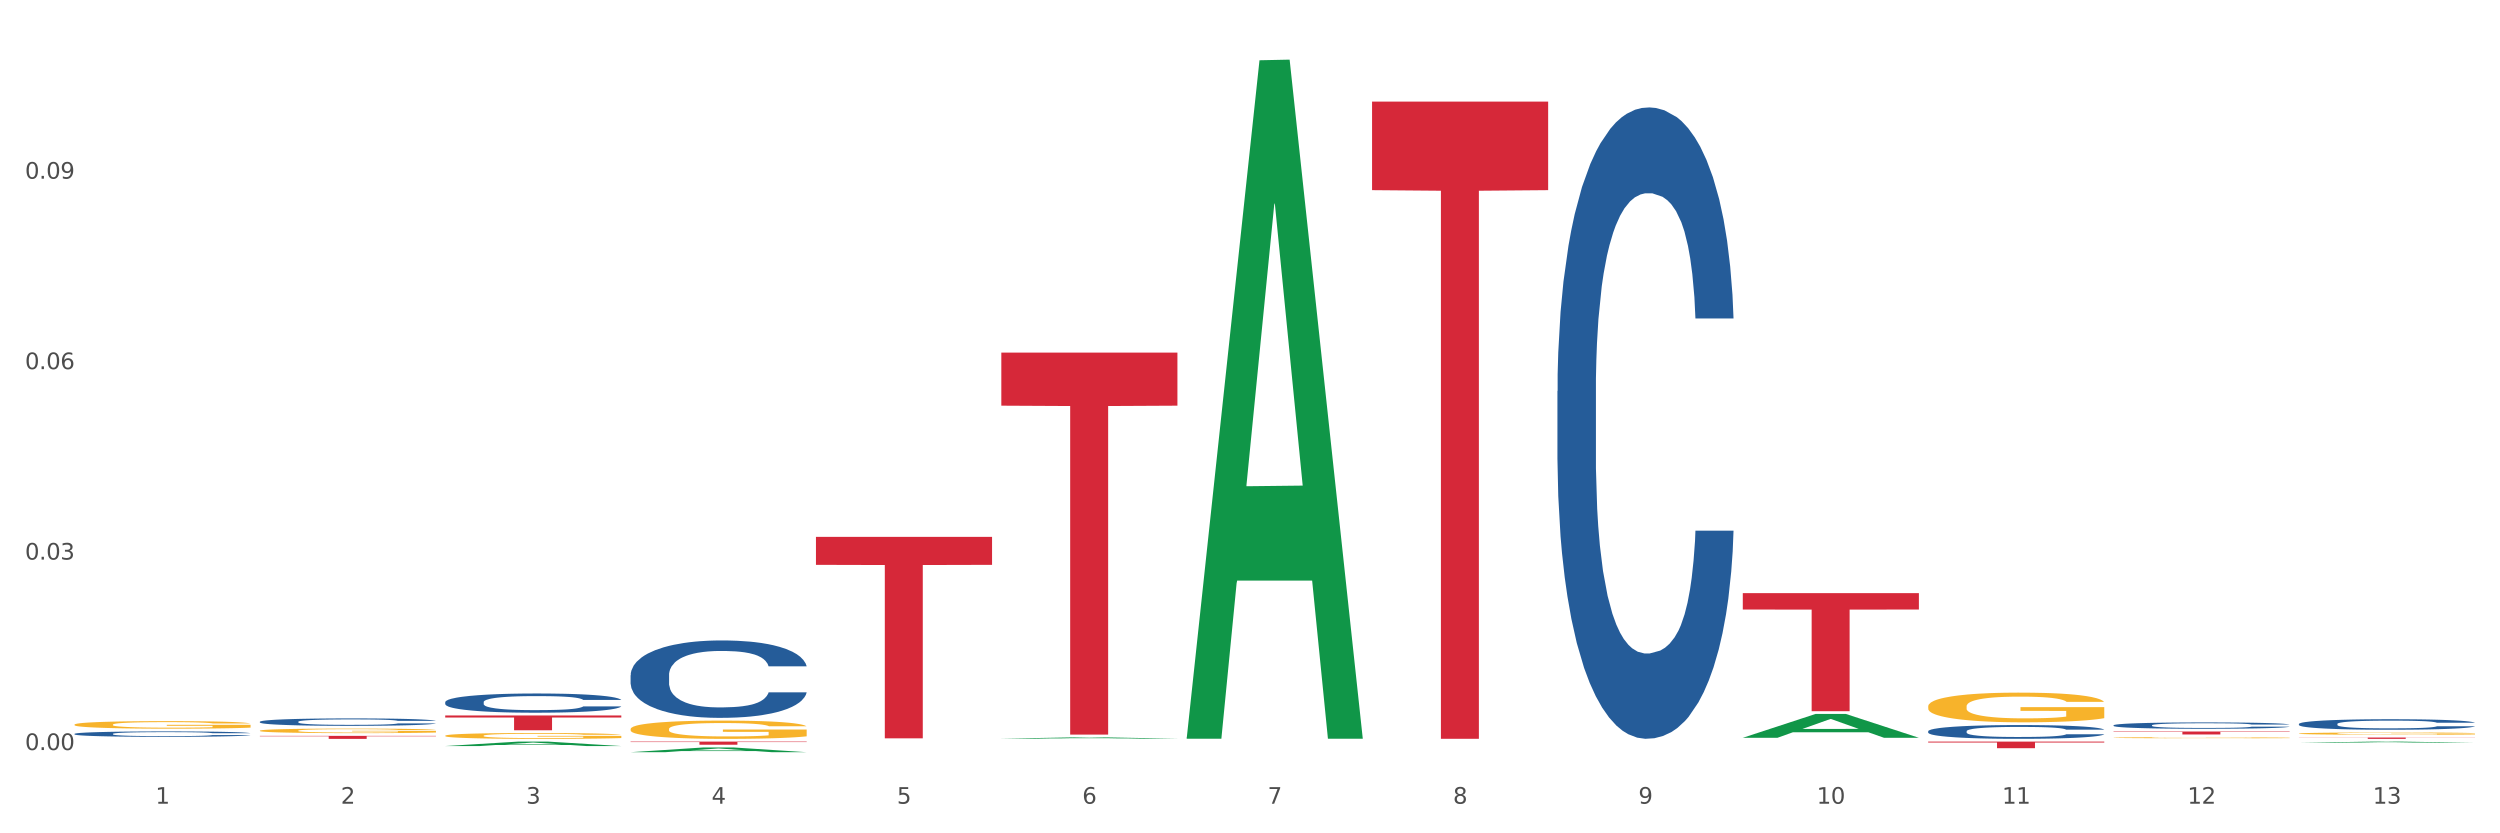 <?xml version="1.0" encoding="utf-8" standalone="no"?>
<!DOCTYPE svg PUBLIC "-//W3C//DTD SVG 1.1//EN"
  "http://www.w3.org/Graphics/SVG/1.1/DTD/svg11.dtd">
<svg xmlns:xlink="http://www.w3.org/1999/xlink" width="1080pt" height="360pt" viewBox="0 0 1080 360" xmlns="http://www.w3.org/2000/svg" version="1.1">
 <rect x="0" y="0" width="1080" height="360" fill="#333333" stroke="none"/>
 <defs>
  <style type="text/css">*{stroke-linejoin: round; stroke-linecap: butt}</style>
 </defs>
 <g id="figure_1">
  <g id="patch_1">
   <path d="M 0 360 
L 1080 360 
L 1080 0 
L 0 0 
z
" style="fill: #ffffff; stroke: #ffffff; stroke-linejoin: miter"/>
  </g>
  <g id="axes_1">
   <g id="matplotlib.axis_1">
    <g id="xtick_1">
     <g id="text_1">
      <!-- 1 -->
      <g style="fill: #4d4d4d" transform="translate(67.159 347.204) scale(0.096 -0.096)">
       <defs>
        <path id="DejaVuSans-31" d="M 794 531 
L 1825 531 
L 1825 4091 
L 703 3866 
L 703 4441 
L 1819 4666 
L 2450 4666 
L 2450 531 
L 3481 531 
L 3481 0 
L 794 0 
L 794 531 
z
" transform="scale(0.016)"/>
       </defs>
       <use xlink:href="#DejaVuSans-31"/>
      </g>
     </g>
    </g>
    <g id="xtick_2">
     <g id="text_2">
      <!-- 2 -->
      <g style="fill: #4d4d4d" transform="translate(147.238 347.204) scale(0.096 -0.096)">
       <defs>
        <path id="DejaVuSans-32" d="M 1228 531 
L 3431 531 
L 3431 0 
L 469 0 
L 469 531 
Q 828 903 1448 1529 
Q 2069 2156 2228 2338 
Q 2531 2678 2651 2914 
Q 2772 3150 2772 3378 
Q 2772 3750 2511 3984 
Q 2250 4219 1831 4219 
Q 1534 4219 1204 4116 
Q 875 4013 500 3803 
L 500 4441 
Q 881 4594 1212 4672 
Q 1544 4750 1819 4750 
Q 2544 4750 2975 4387 
Q 3406 4025 3406 3419 
Q 3406 3131 3298 2873 
Q 3191 2616 2906 2266 
Q 2828 2175 2409 1742 
Q 1991 1309 1228 531 
z
" transform="scale(0.016)"/>
       </defs>
       <use xlink:href="#DejaVuSans-32"/>
      </g>
     </g>
    </g>
    <g id="xtick_3">
     <g id="text_3">
      <!-- 3 -->
      <g style="fill: #4d4d4d" transform="translate(227.317 347.204) scale(0.096 -0.096)">
       <defs>
        <path id="DejaVuSans-33" d="M 2597 2516 
Q 3050 2419 3304 2112 
Q 3559 1806 3559 1356 
Q 3559 666 3084 287 
Q 2609 -91 1734 -91 
Q 1441 -91 1130 -33 
Q 819 25 488 141 
L 488 750 
Q 750 597 1062 519 
Q 1375 441 1716 441 
Q 2309 441 2620 675 
Q 2931 909 2931 1356 
Q 2931 1769 2642 2001 
Q 2353 2234 1838 2234 
L 1294 2234 
L 1294 2753 
L 1863 2753 
Q 2328 2753 2575 2939 
Q 2822 3125 2822 3475 
Q 2822 3834 2567 4026 
Q 2313 4219 1838 4219 
Q 1578 4219 1281 4162 
Q 984 4106 628 3988 
L 628 4550 
Q 988 4650 1302 4700 
Q 1616 4750 1894 4750 
Q 2613 4750 3031 4423 
Q 3450 4097 3450 3541 
Q 3450 3153 3228 2886 
Q 3006 2619 2597 2516 
z
" transform="scale(0.016)"/>
       </defs>
       <use xlink:href="#DejaVuSans-33"/>
      </g>
     </g>
    </g>
    <g id="xtick_4">
     <g id="text_4">
      <!-- 4 -->
      <g style="fill: #4d4d4d" transform="translate(307.396 347.204) scale(0.096 -0.096)">
       <defs>
        <path id="DejaVuSans-34" d="M 2419 4116 
L 825 1625 
L 2419 1625 
L 2419 4116 
z
M 2253 4666 
L 3047 4666 
L 3047 1625 
L 3713 1625 
L 3713 1100 
L 3047 1100 
L 3047 0 
L 2419 0 
L 2419 1100 
L 313 1100 
L 313 1709 
L 2253 4666 
z
" transform="scale(0.016)"/>
       </defs>
       <use xlink:href="#DejaVuSans-34"/>
      </g>
     </g>
    </g>
    <g id="xtick_5">
     <g id="text_5">
      <!-- 5 -->
      <g style="fill: #4d4d4d" transform="translate(387.475 347.204) scale(0.096 -0.096)">
       <defs>
        <path id="DejaVuSans-35" d="M 691 4666 
L 3169 4666 
L 3169 4134 
L 1269 4134 
L 1269 2991 
Q 1406 3038 1543 3061 
Q 1681 3084 1819 3084 
Q 2600 3084 3056 2656 
Q 3513 2228 3513 1497 
Q 3513 744 3044 326 
Q 2575 -91 1722 -91 
Q 1428 -91 1123 -41 
Q 819 9 494 109 
L 494 744 
Q 775 591 1075 516 
Q 1375 441 1709 441 
Q 2250 441 2565 725 
Q 2881 1009 2881 1497 
Q 2881 1984 2565 2268 
Q 2250 2553 1709 2553 
Q 1456 2553 1204 2497 
Q 953 2441 691 2322 
L 691 4666 
z
" transform="scale(0.016)"/>
       </defs>
       <use xlink:href="#DejaVuSans-35"/>
      </g>
     </g>
    </g>
    <g id="xtick_6">
     <g id="text_6">
      <!-- 6 -->
      <g style="fill: #4d4d4d" transform="translate(467.554 347.204) scale(0.096 -0.096)">
       <defs>
        <path id="DejaVuSans-36" d="M 2113 2584 
Q 1688 2584 1439 2293 
Q 1191 2003 1191 1497 
Q 1191 994 1439 701 
Q 1688 409 2113 409 
Q 2538 409 2786 701 
Q 3034 994 3034 1497 
Q 3034 2003 2786 2293 
Q 2538 2584 2113 2584 
z
M 3366 4563 
L 3366 3988 
Q 3128 4100 2886 4159 
Q 2644 4219 2406 4219 
Q 1781 4219 1451 3797 
Q 1122 3375 1075 2522 
Q 1259 2794 1537 2939 
Q 1816 3084 2150 3084 
Q 2853 3084 3261 2657 
Q 3669 2231 3669 1497 
Q 3669 778 3244 343 
Q 2819 -91 2113 -91 
Q 1303 -91 875 529 
Q 447 1150 447 2328 
Q 447 3434 972 4092 
Q 1497 4750 2381 4750 
Q 2619 4750 2861 4703 
Q 3103 4656 3366 4563 
z
" transform="scale(0.016)"/>
       </defs>
       <use xlink:href="#DejaVuSans-36"/>
      </g>
     </g>
    </g>
    <g id="xtick_7">
     <g id="text_7">
      <!-- 7 -->
      <g style="fill: #4d4d4d" transform="translate(547.634 347.204) scale(0.096 -0.096)">
       <defs>
        <path id="DejaVuSans-37" d="M 525 4666 
L 3525 4666 
L 3525 4397 
L 1831 0 
L 1172 0 
L 2766 4134 
L 525 4134 
L 525 4666 
z
" transform="scale(0.016)"/>
       </defs>
       <use xlink:href="#DejaVuSans-37"/>
      </g>
     </g>
    </g>
    <g id="xtick_8">
     <g id="text_8">
      <!-- 8 -->
      <g style="fill: #4d4d4d" transform="translate(627.713 347.204) scale(0.096 -0.096)">
       <defs>
        <path id="DejaVuSans-38" d="M 2034 2216 
Q 1584 2216 1326 1975 
Q 1069 1734 1069 1313 
Q 1069 891 1326 650 
Q 1584 409 2034 409 
Q 2484 409 2743 651 
Q 3003 894 3003 1313 
Q 3003 1734 2745 1975 
Q 2488 2216 2034 2216 
z
M 1403 2484 
Q 997 2584 770 2862 
Q 544 3141 544 3541 
Q 544 4100 942 4425 
Q 1341 4750 2034 4750 
Q 2731 4750 3128 4425 
Q 3525 4100 3525 3541 
Q 3525 3141 3298 2862 
Q 3072 2584 2669 2484 
Q 3125 2378 3379 2068 
Q 3634 1759 3634 1313 
Q 3634 634 3220 271 
Q 2806 -91 2034 -91 
Q 1263 -91 848 271 
Q 434 634 434 1313 
Q 434 1759 690 2068 
Q 947 2378 1403 2484 
z
M 1172 3481 
Q 1172 3119 1398 2916 
Q 1625 2713 2034 2713 
Q 2441 2713 2670 2916 
Q 2900 3119 2900 3481 
Q 2900 3844 2670 4047 
Q 2441 4250 2034 4250 
Q 1625 4250 1398 4047 
Q 1172 3844 1172 3481 
z
" transform="scale(0.016)"/>
       </defs>
       <use xlink:href="#DejaVuSans-38"/>
      </g>
     </g>
    </g>
    <g id="xtick_9">
     <g id="text_9">
      <!-- 9 -->
      <g style="fill: #4d4d4d" transform="translate(707.792 347.204) scale(0.096 -0.096)">
       <defs>
        <path id="DejaVuSans-39" d="M 703 97 
L 703 672 
Q 941 559 1184 500 
Q 1428 441 1663 441 
Q 2288 441 2617 861 
Q 2947 1281 2994 2138 
Q 2813 1869 2534 1725 
Q 2256 1581 1919 1581 
Q 1219 1581 811 2004 
Q 403 2428 403 3163 
Q 403 3881 828 4315 
Q 1253 4750 1959 4750 
Q 2769 4750 3195 4129 
Q 3622 3509 3622 2328 
Q 3622 1225 3098 567 
Q 2575 -91 1691 -91 
Q 1453 -91 1209 -44 
Q 966 3 703 97 
z
M 1959 2075 
Q 2384 2075 2632 2365 
Q 2881 2656 2881 3163 
Q 2881 3666 2632 3958 
Q 2384 4250 1959 4250 
Q 1534 4250 1286 3958 
Q 1038 3666 1038 3163 
Q 1038 2656 1286 2365 
Q 1534 2075 1959 2075 
z
" transform="scale(0.016)"/>
       </defs>
       <use xlink:href="#DejaVuSans-39"/>
      </g>
     </g>
    </g>
    <g id="xtick_10">
     <g id="text_10">
      <!-- 10 -->
      <g style="fill: #4d4d4d" transform="translate(784.817 347.204) scale(0.096 -0.096)">
       <defs>
        <path id="DejaVuSans-30" d="M 2034 4250 
Q 1547 4250 1301 3770 
Q 1056 3291 1056 2328 
Q 1056 1369 1301 889 
Q 1547 409 2034 409 
Q 2525 409 2770 889 
Q 3016 1369 3016 2328 
Q 3016 3291 2770 3770 
Q 2525 4250 2034 4250 
z
M 2034 4750 
Q 2819 4750 3233 4129 
Q 3647 3509 3647 2328 
Q 3647 1150 3233 529 
Q 2819 -91 2034 -91 
Q 1250 -91 836 529 
Q 422 1150 422 2328 
Q 422 3509 836 4129 
Q 1250 4750 2034 4750 
z
" transform="scale(0.016)"/>
       </defs>
       <use xlink:href="#DejaVuSans-31"/>
       <use xlink:href="#DejaVuSans-30" transform="translate(63.623 0)"/>
      </g>
     </g>
    </g>
    <g id="xtick_11">
     <g id="text_11">
      <!-- 11 -->
      <g style="fill: #4d4d4d" transform="translate(864.896 347.204) scale(0.096 -0.096)">
       <use xlink:href="#DejaVuSans-31"/>
       <use xlink:href="#DejaVuSans-31" transform="translate(63.623 0)"/>
      </g>
     </g>
    </g>
    <g id="xtick_12">
     <g id="text_12">
      <!-- 12 -->
      <g style="fill: #4d4d4d" transform="translate(944.975 347.204) scale(0.096 -0.096)">
       <use xlink:href="#DejaVuSans-31"/>
       <use xlink:href="#DejaVuSans-32" transform="translate(63.623 0)"/>
      </g>
     </g>
    </g>
    <g id="xtick_13">
     <g id="text_13">
      <!-- 13 -->
      <g style="fill: #4d4d4d" transform="translate(1025.054 347.204) scale(0.096 -0.096)">
       <use xlink:href="#DejaVuSans-31"/>
       <use xlink:href="#DejaVuSans-33" transform="translate(63.623 0)"/>
      </g>
     </g>
    </g>
    <g id="xtick_14"/>
    <g id="xtick_15"/>
    <g id="xtick_16"/>
    <g id="xtick_17"/>
    <g id="xtick_18"/>
    <g id="xtick_19"/>
    <g id="xtick_20"/>
    <g id="xtick_21"/>
    <g id="xtick_22"/>
    <g id="xtick_23"/>
    <g id="xtick_24"/>
    <g id="xtick_25"/>
   </g>
   <g id="matplotlib.axis_2">
    <g id="ytick_1">
     <g id="text_14">
      <!-- 0.00 -->
      <g style="fill: #4d4d4d" transform="translate(10.8 324.021) scale(0.096 -0.096)">
       <defs>
        <path id="DejaVuSans-2e" d="M 684 794 
L 1344 794 
L 1344 0 
L 684 0 
L 684 794 
z
" transform="scale(0.016)"/>
       </defs>
       <use xlink:href="#DejaVuSans-30"/>
       <use xlink:href="#DejaVuSans-2e" transform="translate(63.623 0)"/>
       <use xlink:href="#DejaVuSans-30" transform="translate(95.41 0)"/>
       <use xlink:href="#DejaVuSans-30" transform="translate(159.033 0)"/>
      </g>
     </g>
    </g>
    <g id="ytick_2">
     <g id="text_15">
      <!-- 0.03 -->
      <g style="fill: #4d4d4d" transform="translate(10.8 241.747) scale(0.096 -0.096)">
       <use xlink:href="#DejaVuSans-30"/>
       <use xlink:href="#DejaVuSans-2e" transform="translate(63.623 0)"/>
       <use xlink:href="#DejaVuSans-30" transform="translate(95.41 0)"/>
       <use xlink:href="#DejaVuSans-33" transform="translate(159.033 0)"/>
      </g>
     </g>
    </g>
    <g id="ytick_3">
     <g id="text_16">
      <!-- 0.06 -->
      <g style="fill: #4d4d4d" transform="translate(10.8 159.473) scale(0.096 -0.096)">
       <use xlink:href="#DejaVuSans-30"/>
       <use xlink:href="#DejaVuSans-2e" transform="translate(63.623 0)"/>
       <use xlink:href="#DejaVuSans-30" transform="translate(95.41 0)"/>
       <use xlink:href="#DejaVuSans-36" transform="translate(159.033 0)"/>
      </g>
     </g>
    </g>
    <g id="ytick_4">
     <g id="text_17">
      <!-- 0.09 -->
      <g style="fill: #4d4d4d" transform="translate(10.8 77.198) scale(0.096 -0.096)">
       <use xlink:href="#DejaVuSans-30"/>
       <use xlink:href="#DejaVuSans-2e" transform="translate(63.623 0)"/>
       <use xlink:href="#DejaVuSans-30" transform="translate(95.41 0)"/>
       <use xlink:href="#DejaVuSans-39" transform="translate(159.033 0)"/>
      </g>
     </g>
    </g>
    <g id="ytick_5"/>
    <g id="ytick_6"/>
    <g id="ytick_7"/>
    <g id="ytick_8"/>
   </g>
   <g id="PolyCollection_1">
    <path d="M 192.333 322.289 
L 192.412 322.287 
L 223.783 320.376 
L 236.802 320.374 
L 268.408 322.293 
L 253.35 322.293 
L 246.527 321.846 
L 214.136 321.846 
L 213.901 321.853 
L 207.313 322.293 
L 192.333 322.293 
L 192.333 322.289 
L 218.215 321.579 
L 242.449 321.577 
L 230.449 320.783 
L 230.292 320.779 
L 230.136 320.785 
L 218.136 321.577 
L 218.215 321.579 
L 192.333 322.289 
z
" clip-path="url(#p6f90e915e8)" style="fill: #109648"/>
    <path d="M 272.412 324.946 
L 272.491 324.944 
L 303.862 322.901 
L 316.881 322.899 
L 348.488 324.95 
L 333.429 324.95 
L 326.606 324.472 
L 294.215 324.472 
L 293.98 324.48 
L 287.392 324.95 
L 272.412 324.95 
L 272.412 324.946 
L 298.294 324.187 
L 322.528 324.185 
L 310.528 323.336 
L 310.372 323.332 
L 310.215 323.338 
L 298.215 324.185 
L 298.294 324.187 
L 272.412 324.946 
z
" clip-path="url(#p6f90e915e8)" style="fill: #109648"/>
    <path d="M 432.571 319.117 
L 432.649 319.117 
L 464.02 318.53 
L 477.039 318.529 
L 508.646 319.119 
L 493.588 319.119 
L 486.765 318.981 
L 454.374 318.981 
L 454.138 318.984 
L 447.551 319.119 
L 432.571 319.119 
L 432.571 319.117 
L 458.452 318.899 
L 482.686 318.899 
L 470.687 318.655 
L 470.53 318.654 
L 470.373 318.655 
L 458.374 318.899 
L 458.452 318.899 
L 432.571 319.117 
z
" clip-path="url(#p6f90e915e8)" style="fill: #109648"/>
    <path d="M 512.65 318.594 
L 512.728 318.318 
L 544.1 26.035 
L 557.119 25.759 
L 588.725 319.145 
L 573.667 319.145 
L 566.844 250.826 
L 534.453 250.826 
L 534.218 251.928 
L 527.63 319.145 
L 512.65 319.145 
L 512.65 318.594 
L 538.531 210.055 
L 562.765 209.779 
L 550.766 88.293 
L 550.609 87.742 
L 550.452 88.569 
L 538.453 209.779 
L 538.531 210.055 
L 512.65 318.594 
z
" clip-path="url(#p6f90e915e8)" style="fill: #109648"/>
    <path d="M 752.887 318.711 
L 752.966 318.701 
L 784.337 308.421 
L 797.356 308.411 
L 828.963 318.73 
L 813.904 318.73 
L 807.081 316.327 
L 774.69 316.327 
L 774.455 316.366 
L 767.867 318.73 
L 752.887 318.73 
L 752.887 318.711 
L 778.769 314.893 
L 803.003 314.883 
L 791.003 310.611 
L 790.847 310.591 
L 790.69 310.62 
L 778.69 314.883 
L 778.769 314.893 
L 752.887 318.711 
z
" clip-path="url(#p6f90e915e8)" style="fill: #109648"/>
    <path d="M 993.125 320.892 
L 993.203 320.891 
L 1024.574 320.374 
L 1037.594 320.374 
L 1069.2 320.893 
L 1054.142 320.893 
L 1047.319 320.772 
L 1014.928 320.772 
L 1014.693 320.774 
L 1008.105 320.893 
L 993.125 320.893 
L 993.125 320.892 
L 1019.006 320.7 
L 1043.24 320.699 
L 1031.241 320.484 
L 1031.084 320.483 
L 1030.927 320.485 
L 1018.928 320.699 
L 1019.006 320.7 
L 993.125 320.892 
z
" clip-path="url(#p6f90e915e8)" style="fill: #109648"/>
    <path d="M 192.333 309.072 
L 268.408 309.072 
L 268.408 309.963 
L 238.483 309.969 
L 238.483 315.479 
L 222.078 315.479 
L 222.078 309.969 
L 192.333 309.963 
L 192.333 309.078 
L 192.333 309.072 
z
" clip-path="url(#p6f90e915e8)" style="fill: #d62839"/>
    <path d="M 112.254 317.894 
L 188.329 317.894 
L 188.329 318.075 
L 158.404 318.076 
L 158.404 319.195 
L 141.999 319.195 
L 141.999 318.076 
L 112.254 318.075 
L 112.254 317.895 
L 112.254 317.894 
z
" clip-path="url(#p6f90e915e8)" style="fill: #d62839"/>
    <path d="M 352.492 231.915 
L 428.567 231.915 
L 428.567 244.013 
L 398.641 244.094 
L 398.641 318.967 
L 382.237 318.967 
L 382.237 244.094 
L 352.492 244.013 
L 352.492 231.997 
L 352.492 231.915 
z
" clip-path="url(#p6f90e915e8)" style="fill: #d62839"/>
    <path d="M 592.729 43.886 
L 668.804 43.886 
L 668.804 82.142 
L 638.879 82.401 
L 638.879 319.176 
L 622.474 319.176 
L 622.474 82.401 
L 592.729 82.142 
L 592.729 44.144 
L 592.729 43.886 
z
" clip-path="url(#p6f90e915e8)" style="fill: #d62839"/>
    <path d="M 432.571 152.315 
L 508.646 152.315 
L 508.646 175.25 
L 478.721 175.405 
L 478.721 317.351 
L 462.316 317.351 
L 462.316 175.405 
L 432.571 175.25 
L 432.571 152.47 
L 432.571 152.315 
z
" clip-path="url(#p6f90e915e8)" style="fill: #d62839"/>
    <path d="M 752.887 256.221 
L 828.963 256.221 
L 828.963 263.31 
L 799.037 263.358 
L 799.037 307.233 
L 782.632 307.233 
L 782.632 263.358 
L 752.887 263.31 
L 752.887 256.269 
L 752.887 256.221 
z
" clip-path="url(#p6f90e915e8)" style="fill: #d62839"/>
    <path d="M 272.412 320.374 
L 348.488 320.374 
L 348.488 320.561 
L 318.562 320.562 
L 318.562 321.72 
L 302.157 321.72 
L 302.157 320.562 
L 272.412 320.561 
L 272.412 320.375 
L 272.412 320.374 
z
" clip-path="url(#p6f90e915e8)" style="fill: #d62839"/>
    <path d="M 993.125 318.601 
L 1069.2 318.601 
L 1069.2 318.683 
L 1039.275 318.684 
L 1039.275 319.195 
L 1022.87 319.195 
L 1022.87 318.684 
L 993.125 318.683 
L 993.125 318.601 
L 993.125 318.601 
z
" clip-path="url(#p6f90e915e8)" style="fill: #d62839"/>
    <path d="M 913.046 316.015 
L 989.121 316.015 
L 989.121 316.193 
L 959.196 316.194 
L 959.196 317.29 
L 942.791 317.29 
L 942.791 316.194 
L 913.046 316.193 
L 913.046 316.017 
L 913.046 316.015 
z
" clip-path="url(#p6f90e915e8)" style="fill: #d62839"/>
    <path d="M 832.967 320.374 
L 909.042 320.374 
L 909.042 320.769 
L 879.116 320.772 
L 879.116 323.218 
L 862.712 323.218 
L 862.712 320.772 
L 832.967 320.769 
L 832.967 320.376 
L 832.967 320.374 
z
" clip-path="url(#p6f90e915e8)" style="fill: #d62839"/>
    <path d="M 32.175 313.035 
L 32.265 313.032 
L 32.265 312.925 
L 32.444 312.832 
L 33.343 312.609 
L 34.69 312.424 
L 35.678 312.325 
L 36.666 312.245 
L 37.833 312.164 
L 39.271 312.081 
L 41.875 311.958 
L 43.492 311.896 
L 45.468 311.83 
L 49.061 311.735 
L 51.665 311.681 
L 54.36 311.636 
L 58.761 311.583 
L 61.635 311.559 
L 64.689 311.541 
L 68.371 311.529 
L 71.156 311.526 
L 77.263 311.535 
L 82.473 311.562 
L 84.988 311.583 
L 88.221 311.619 
L 89.927 311.642 
L 92.712 311.69 
L 95.586 311.753 
L 97.562 311.806 
L 100.526 311.908 
L 102.771 312.009 
L 104.837 312.134 
L 105.915 312.221 
L 106.723 312.301 
L 107.442 312.394 
L 108.16 312.54 
L 91.993 312.54 
L 91.365 312.436 
L 90.377 312.337 
L 88.939 312.242 
L 87.682 312.182 
L 85.526 312.108 
L 83.55 312.06 
L 81.485 312.024 
L 78.97 311.994 
L 76.994 311.979 
L 74.209 311.967 
L 68.731 311.97 
L 65.048 311.994 
L 62.533 312.024 
L 60.917 312.051 
L 59.479 312.081 
L 57.863 312.122 
L 55.977 312.185 
L 54.629 312.242 
L 53.282 312.313 
L 52.204 312.385 
L 51.216 312.468 
L 50.408 312.558 
L 49.779 312.65 
L 49.24 312.764 
L 48.791 312.951 
L 48.791 313.36 
L 48.971 313.452 
L 49.42 313.575 
L 49.959 313.667 
L 50.857 313.777 
L 51.665 313.852 
L 53.192 313.959 
L 54.899 314.049 
L 56.246 314.105 
L 57.593 314.153 
L 59.929 314.219 
L 62.533 314.272 
L 64.779 314.305 
L 67.832 314.335 
L 69.898 314.347 
L 71.695 314.353 
L 76.096 314.353 
L 79.239 314.344 
L 82.742 314.323 
L 85.437 314.296 
L 87.682 314.263 
L 90.197 314.21 
L 91.814 314.159 
L 91.814 313.536 
L 72.054 313.533 
L 72.054 313.118 
L 108.25 313.118 
L 108.25 314.335 
L 106.723 314.398 
L 105.017 314.454 
L 103.22 314.505 
L 100.526 314.568 
L 97.292 314.627 
L 94.418 314.669 
L 91.365 314.705 
L 87.772 314.738 
L 83.101 314.767 
L 80.227 314.779 
L 76.635 314.788 
L 72.413 314.791 
L 68.731 314.785 
L 65.138 314.77 
L 61.366 314.744 
L 57.683 314.705 
L 54.899 314.666 
L 52.114 314.618 
L 49.15 314.556 
L 46.815 314.496 
L 45.019 314.442 
L 43.043 314.374 
L 40.887 314.284 
L 39.271 314.204 
L 37.833 314.12 
L 36.307 314.013 
L 35.229 313.921 
L 34.151 313.804 
L 33.522 313.718 
L 32.804 313.584 
L 32.265 313.396 
L 32.175 313.035 
z
" clip-path="url(#p6f90e915e8)" style="fill: #f7b32b"/>
    <path d="M 832.967 315.898 
L 833.056 315.893 
L 833.056 315.74 
L 833.326 315.534 
L 834.315 315.153 
L 835.574 314.865 
L 837.732 314.528 
L 838.901 314.387 
L 840.43 314.229 
L 843.577 313.973 
L 847.174 313.756 
L 849.692 313.636 
L 851.581 313.56 
L 855.807 313.424 
L 858.235 313.365 
L 860.753 313.316 
L 862.911 313.283 
L 866.508 313.245 
L 869.385 313.229 
L 872.713 313.223 
L 875.5 313.229 
L 879.187 313.25 
L 884.583 313.316 
L 886.651 313.354 
L 889.438 313.419 
L 892.316 313.506 
L 894.654 313.593 
L 897.352 313.718 
L 900.139 313.881 
L 902.837 314.088 
L 904.725 314.278 
L 906.254 314.479 
L 907.603 314.724 
L 908.592 314.99 
L 909.042 315.213 
L 892.586 315.213 
L 892.136 315.012 
L 891.237 314.794 
L 890.338 314.648 
L 889.348 314.528 
L 887.82 314.392 
L 886.471 314.305 
L 884.223 314.202 
L 882.155 314.137 
L 880.446 314.099 
L 878.378 314.066 
L 873.972 314.033 
L 870.824 314.033 
L 868.846 314.044 
L 866.418 314.071 
L 864.35 314.109 
L 861.922 314.175 
L 860.033 314.245 
L 858.145 314.338 
L 857.066 314.403 
L 855.447 314.523 
L 854.368 314.62 
L 852.929 314.789 
L 852.12 314.909 
L 850.681 315.218 
L 850.052 315.447 
L 849.782 315.604 
L 849.602 315.778 
L 849.602 316.627 
L 850.142 317.007 
L 850.591 317.17 
L 851.311 317.355 
L 852.66 317.594 
L 854.638 317.828 
L 856.706 317.997 
L 858.415 318.1 
L 860.033 318.176 
L 861.652 318.236 
L 863.63 318.29 
L 865.249 318.323 
L 867.677 318.355 
L 870.554 318.372 
L 872.803 318.372 
L 877.389 318.345 
L 879.457 318.317 
L 881.435 318.279 
L 883.593 318.22 
L 885.302 318.154 
L 886.291 318.105 
L 887.91 318.002 
L 889.169 317.893 
L 890.248 317.768 
L 890.967 317.66 
L 891.776 317.496 
L 892.406 317.312 
L 892.586 317.214 
L 909.042 317.214 
L 908.682 317.409 
L 908.053 317.6 
L 906.794 317.855 
L 905.804 318.002 
L 904.276 318.181 
L 902.657 318.334 
L 900.409 318.502 
L 898.341 318.627 
L 896.183 318.736 
L 893.845 318.834 
L 889.618 318.97 
L 888.09 319.008 
L 884.852 319.073 
L 882.334 319.111 
L 878.648 319.149 
L 874.871 319.171 
L 870.914 319.176 
L 867.407 319.166 
L 863.54 319.133 
L 861.113 319.1 
L 858.415 319.051 
L 855.268 318.975 
L 852.3 318.883 
L 849.512 318.774 
L 846.905 318.649 
L 844.477 318.508 
L 841.329 318.274 
L 838.991 318.046 
L 837.283 317.834 
L 836.114 317.654 
L 834.945 317.426 
L 834.315 317.268 
L 833.326 316.888 
L 832.967 316.534 
L 832.967 315.898 
z
" clip-path="url(#p6f90e915e8)" style="fill: #255c99"/>
    <path d="M 913.046 313.32 
L 913.136 313.317 
L 913.136 313.247 
L 913.405 313.151 
L 914.395 312.975 
L 915.653 312.842 
L 917.812 312.686 
L 918.981 312.62 
L 920.509 312.547 
L 923.657 312.429 
L 927.254 312.328 
L 929.771 312.273 
L 931.66 312.238 
L 935.886 312.175 
L 938.314 312.147 
L 940.832 312.125 
L 942.99 312.109 
L 946.587 312.092 
L 949.465 312.084 
L 952.792 312.082 
L 955.579 312.084 
L 959.266 312.094 
L 964.662 312.125 
L 966.73 312.142 
L 969.518 312.172 
L 972.395 312.213 
L 974.733 312.253 
L 977.431 312.311 
L 980.218 312.386 
L 982.916 312.482 
L 984.805 312.57 
L 986.333 312.663 
L 987.682 312.776 
L 988.671 312.9 
L 989.121 313.003 
L 972.665 313.003 
L 972.215 312.91 
L 971.316 312.809 
L 970.417 312.741 
L 969.428 312.686 
L 967.899 312.623 
L 966.55 312.583 
L 964.302 312.535 
L 962.234 312.505 
L 960.525 312.487 
L 958.457 312.472 
L 954.051 312.457 
L 950.903 312.457 
L 948.925 312.462 
L 946.497 312.474 
L 944.429 312.492 
L 942.001 312.522 
L 940.113 312.555 
L 938.224 312.598 
L 937.145 312.628 
L 935.527 312.683 
L 934.447 312.728 
L 933.009 312.806 
L 932.199 312.862 
L 930.761 313.005 
L 930.131 313.111 
L 929.861 313.184 
L 929.681 313.264 
L 929.681 313.657 
L 930.221 313.833 
L 930.671 313.909 
L 931.39 313.994 
L 932.739 314.105 
L 934.717 314.213 
L 936.785 314.291 
L 938.494 314.339 
L 940.113 314.374 
L 941.731 314.402 
L 943.71 314.427 
L 945.328 314.442 
L 947.756 314.457 
L 950.634 314.465 
L 952.882 314.465 
L 957.468 314.452 
L 959.536 314.439 
L 961.514 314.422 
L 963.673 314.394 
L 965.381 314.364 
L 966.37 314.341 
L 967.989 314.294 
L 969.248 314.243 
L 970.327 314.185 
L 971.046 314.135 
L 971.856 314.06 
L 972.485 313.974 
L 972.665 313.929 
L 989.121 313.929 
L 988.761 314.019 
L 988.132 314.107 
L 986.873 314.226 
L 985.884 314.294 
L 984.355 314.377 
L 982.736 314.447 
L 980.488 314.525 
L 978.42 314.583 
L 976.262 314.633 
L 973.924 314.678 
L 969.697 314.741 
L 968.169 314.759 
L 964.931 314.789 
L 962.414 314.807 
L 958.727 314.824 
L 954.95 314.834 
L 950.993 314.837 
L 947.486 314.832 
L 943.62 314.817 
L 941.192 314.802 
L 938.494 314.779 
L 935.347 314.744 
L 932.379 314.701 
L 929.592 314.651 
L 926.984 314.593 
L 924.556 314.528 
L 921.409 314.419 
L 919.071 314.314 
L 917.362 314.216 
L 916.193 314.132 
L 915.024 314.027 
L 914.395 313.954 
L 913.405 313.778 
L 913.046 313.614 
L 913.046 313.32 
z
" clip-path="url(#p6f90e915e8)" style="fill: #255c99"/>
    <path d="M 993.125 312.747 
L 993.215 312.743 
L 993.215 312.627 
L 993.485 312.469 
L 994.474 312.178 
L 995.733 311.957 
L 997.891 311.7 
L 999.06 311.591 
L 1000.588 311.471 
L 1003.736 311.275 
L 1007.333 311.109 
L 1009.851 311.018 
L 1011.739 310.959 
L 1015.965 310.856 
L 1018.393 310.81 
L 1020.911 310.772 
L 1023.069 310.747 
L 1026.666 310.718 
L 1029.544 310.706 
L 1032.871 310.702 
L 1035.659 310.706 
L 1039.345 310.723 
L 1044.741 310.772 
L 1046.809 310.802 
L 1049.597 310.851 
L 1052.474 310.918 
L 1054.812 310.984 
L 1057.51 311.08 
L 1060.298 311.205 
L 1062.995 311.363 
L 1064.884 311.508 
L 1066.412 311.662 
L 1067.761 311.849 
L 1068.75 312.053 
L 1069.2 312.223 
L 1052.744 312.223 
L 1052.294 312.07 
L 1051.395 311.903 
L 1050.496 311.791 
L 1049.507 311.7 
L 1047.978 311.596 
L 1046.629 311.529 
L 1044.381 311.45 
L 1042.313 311.4 
L 1040.604 311.371 
L 1038.536 311.346 
L 1034.13 311.321 
L 1030.983 311.321 
L 1029.004 311.329 
L 1026.576 311.35 
L 1024.508 311.379 
L 1022.08 311.429 
L 1020.192 311.483 
L 1018.303 311.554 
L 1017.224 311.604 
L 1015.606 311.695 
L 1014.527 311.77 
L 1013.088 311.899 
L 1012.278 311.991 
L 1010.84 312.227 
L 1010.21 312.402 
L 1009.94 312.523 
L 1009.761 312.656 
L 1009.761 313.304 
L 1010.3 313.595 
L 1010.75 313.72 
L 1011.469 313.861 
L 1012.818 314.044 
L 1014.796 314.223 
L 1016.865 314.352 
L 1018.573 314.431 
L 1020.192 314.489 
L 1021.81 314.535 
L 1023.789 314.576 
L 1025.407 314.601 
L 1027.835 314.626 
L 1030.713 314.639 
L 1032.961 314.639 
L 1037.547 314.618 
L 1039.615 314.597 
L 1041.594 314.568 
L 1043.752 314.522 
L 1045.46 314.472 
L 1046.449 314.435 
L 1048.068 314.356 
L 1049.327 314.273 
L 1050.406 314.177 
L 1051.125 314.094 
L 1051.935 313.969 
L 1052.564 313.828 
L 1052.744 313.753 
L 1069.2 313.753 
L 1068.84 313.903 
L 1068.211 314.048 
L 1066.952 314.244 
L 1065.963 314.356 
L 1064.434 314.493 
L 1062.815 314.61 
L 1060.567 314.739 
L 1058.499 314.834 
L 1056.341 314.917 
L 1054.003 314.992 
L 1049.777 315.096 
L 1048.248 315.125 
L 1045.011 315.175 
L 1042.493 315.204 
L 1038.806 315.233 
L 1035.029 315.25 
L 1031.072 315.254 
L 1027.565 315.246 
L 1023.699 315.221 
L 1021.271 315.196 
L 1018.573 315.158 
L 1015.426 315.1 
L 1012.458 315.03 
L 1009.671 314.946 
L 1007.063 314.851 
L 1004.635 314.743 
L 1001.488 314.564 
L 999.15 314.389 
L 997.441 314.227 
L 996.272 314.09 
L 995.103 313.915 
L 994.474 313.795 
L 993.485 313.504 
L 993.125 313.234 
L 993.125 312.747 
z
" clip-path="url(#p6f90e915e8)" style="fill: #255c99"/>
    <path d="M 272.412 291.698 
L 272.502 291.667 
L 272.502 290.812 
L 272.772 289.651 
L 273.761 287.513 
L 275.02 285.894 
L 277.178 284 
L 278.347 283.206 
L 279.876 282.32 
L 283.023 280.884 
L 286.62 279.662 
L 289.138 278.99 
L 291.027 278.562 
L 295.253 277.799 
L 297.681 277.463 
L 300.199 277.188 
L 302.357 277.004 
L 305.954 276.79 
L 308.831 276.699 
L 312.159 276.668 
L 314.946 276.699 
L 318.633 276.821 
L 324.028 277.188 
L 326.097 277.401 
L 328.884 277.768 
L 331.762 278.257 
L 334.1 278.746 
L 336.798 279.448 
L 339.585 280.365 
L 342.283 281.525 
L 344.171 282.595 
L 345.7 283.725 
L 347.049 285.1 
L 348.038 286.596 
L 348.488 287.849 
L 332.032 287.849 
L 331.582 286.719 
L 330.683 285.497 
L 329.784 284.672 
L 328.794 284 
L 327.266 283.236 
L 325.917 282.747 
L 323.669 282.167 
L 321.601 281.8 
L 319.892 281.587 
L 317.824 281.403 
L 313.418 281.22 
L 310.27 281.22 
L 308.292 281.281 
L 305.864 281.434 
L 303.796 281.648 
L 301.368 282.014 
L 299.479 282.411 
L 297.591 282.931 
L 296.512 283.297 
L 294.893 283.969 
L 293.814 284.519 
L 292.375 285.466 
L 291.566 286.138 
L 290.127 287.879 
L 289.498 289.162 
L 289.228 290.048 
L 289.048 291.026 
L 289.048 295.791 
L 289.588 297.93 
L 290.037 298.846 
L 290.757 299.885 
L 292.106 301.229 
L 294.084 302.542 
L 296.152 303.489 
L 297.861 304.07 
L 299.479 304.497 
L 301.098 304.833 
L 303.076 305.139 
L 304.695 305.322 
L 307.123 305.506 
L 310 305.597 
L 312.249 305.597 
L 316.835 305.444 
L 318.903 305.292 
L 320.881 305.078 
L 323.039 304.742 
L 324.748 304.375 
L 325.737 304.1 
L 327.356 303.52 
L 328.615 302.909 
L 329.694 302.206 
L 330.413 301.595 
L 331.222 300.679 
L 331.852 299.64 
L 332.032 299.09 
L 348.488 299.09 
L 348.128 300.19 
L 347.498 301.259 
L 346.24 302.695 
L 345.25 303.52 
L 343.722 304.528 
L 342.103 305.383 
L 339.855 306.33 
L 337.787 307.033 
L 335.629 307.644 
L 333.291 308.194 
L 329.064 308.957 
L 327.535 309.171 
L 324.298 309.538 
L 321.78 309.752 
L 318.094 309.966 
L 314.317 310.088 
L 310.36 310.118 
L 306.853 310.057 
L 302.986 309.874 
L 300.558 309.691 
L 297.861 309.416 
L 294.713 308.988 
L 291.746 308.469 
L 288.958 307.858 
L 286.351 307.155 
L 283.923 306.361 
L 280.775 305.047 
L 278.437 303.764 
L 276.729 302.573 
L 275.56 301.565 
L 274.391 300.282 
L 273.761 299.396 
L 272.772 297.258 
L 272.412 295.272 
L 272.412 291.698 
z
" clip-path="url(#p6f90e915e8)" style="fill: #255c99"/>
    <path d="M 192.333 303.32 
L 192.423 303.312 
L 192.423 303.1 
L 192.693 302.811 
L 193.682 302.28 
L 194.941 301.878 
L 197.099 301.408 
L 198.268 301.211 
L 199.797 300.991 
L 202.944 300.634 
L 206.541 300.331 
L 209.059 300.164 
L 210.947 300.058 
L 215.174 299.868 
L 217.602 299.785 
L 220.12 299.716 
L 222.278 299.671 
L 225.875 299.618 
L 228.752 299.595 
L 232.079 299.587 
L 234.867 299.595 
L 238.554 299.625 
L 243.949 299.716 
L 246.018 299.77 
L 248.805 299.861 
L 251.683 299.982 
L 254.021 300.103 
L 256.718 300.278 
L 259.506 300.505 
L 262.204 300.794 
L 264.092 301.059 
L 265.621 301.34 
L 266.97 301.681 
L 267.959 302.053 
L 268.408 302.364 
L 251.953 302.364 
L 251.503 302.083 
L 250.604 301.78 
L 249.704 301.575 
L 248.715 301.408 
L 247.187 301.218 
L 245.838 301.097 
L 243.59 300.953 
L 241.521 300.862 
L 239.813 300.809 
L 237.745 300.763 
L 233.338 300.718 
L 230.191 300.718 
L 228.213 300.733 
L 225.785 300.771 
L 223.717 300.824 
L 221.289 300.915 
L 219.4 301.014 
L 217.512 301.143 
L 216.433 301.234 
L 214.814 301.4 
L 213.735 301.537 
L 212.296 301.772 
L 211.487 301.939 
L 210.048 302.371 
L 209.419 302.69 
L 209.149 302.91 
L 208.969 303.153 
L 208.969 304.336 
L 209.509 304.867 
L 209.958 305.095 
L 210.678 305.353 
L 212.027 305.687 
L 214.005 306.013 
L 216.073 306.248 
L 217.782 306.392 
L 219.4 306.498 
L 221.019 306.582 
L 222.997 306.658 
L 224.616 306.703 
L 227.044 306.749 
L 229.921 306.771 
L 232.169 306.771 
L 236.755 306.733 
L 238.824 306.695 
L 240.802 306.642 
L 242.96 306.559 
L 244.669 306.468 
L 245.658 306.4 
L 247.276 306.255 
L 248.535 306.104 
L 249.615 305.929 
L 250.334 305.778 
L 251.143 305.55 
L 251.773 305.292 
L 251.953 305.156 
L 268.408 305.156 
L 268.049 305.429 
L 267.419 305.694 
L 266.16 306.051 
L 265.171 306.255 
L 263.643 306.506 
L 262.024 306.718 
L 259.776 306.953 
L 257.708 307.128 
L 255.549 307.28 
L 253.211 307.416 
L 248.985 307.606 
L 247.456 307.659 
L 244.219 307.75 
L 241.701 307.803 
L 238.014 307.856 
L 234.238 307.886 
L 230.281 307.894 
L 226.774 307.879 
L 222.907 307.833 
L 220.479 307.788 
L 217.782 307.72 
L 214.634 307.613 
L 211.667 307.484 
L 208.879 307.333 
L 206.271 307.158 
L 203.843 306.961 
L 200.696 306.635 
L 198.358 306.316 
L 196.65 306.02 
L 195.481 305.77 
L 194.312 305.451 
L 193.682 305.231 
L 192.693 304.7 
L 192.333 304.207 
L 192.333 303.32 
z
" clip-path="url(#p6f90e915e8)" style="fill: #255c99"/>
    <path d="M 112.254 311.794 
L 112.344 311.791 
L 112.344 311.709 
L 112.614 311.597 
L 113.603 311.391 
L 114.862 311.235 
L 117.02 311.053 
L 118.189 310.977 
L 119.718 310.891 
L 122.865 310.753 
L 126.462 310.636 
L 128.98 310.571 
L 130.868 310.53 
L 135.095 310.456 
L 137.523 310.424 
L 140.04 310.398 
L 142.199 310.38 
L 145.796 310.359 
L 148.673 310.351 
L 152 310.348 
L 154.788 310.351 
L 158.475 310.362 
L 163.87 310.398 
L 165.938 310.418 
L 168.726 310.453 
L 171.604 310.5 
L 173.942 310.547 
L 176.639 310.615 
L 179.427 310.703 
L 182.125 310.815 
L 184.013 310.918 
L 185.542 311.027 
L 186.891 311.159 
L 187.88 311.303 
L 188.329 311.423 
L 171.873 311.423 
L 171.424 311.315 
L 170.525 311.197 
L 169.625 311.118 
L 168.636 311.053 
L 167.107 310.98 
L 165.759 310.933 
L 163.51 310.877 
L 161.442 310.841 
L 159.734 310.821 
L 157.665 310.803 
L 153.259 310.786 
L 150.112 310.786 
L 148.134 310.791 
L 145.706 310.806 
L 143.637 310.827 
L 141.209 310.862 
L 139.321 310.9 
L 137.433 310.95 
L 136.354 310.985 
L 134.735 311.05 
L 133.656 311.103 
L 132.217 311.194 
L 131.408 311.259 
L 129.969 311.426 
L 129.34 311.55 
L 129.07 311.635 
L 128.89 311.729 
L 128.89 312.188 
L 129.43 312.393 
L 129.879 312.482 
L 130.599 312.582 
L 131.947 312.711 
L 133.926 312.837 
L 135.994 312.928 
L 137.702 312.984 
L 139.321 313.025 
L 140.94 313.058 
L 142.918 313.087 
L 144.537 313.105 
L 146.965 313.122 
L 149.842 313.131 
L 152.09 313.131 
L 156.676 313.117 
L 158.745 313.102 
L 160.723 313.081 
L 162.881 313.049 
L 164.59 313.014 
L 165.579 312.987 
L 167.197 312.931 
L 168.456 312.873 
L 169.535 312.805 
L 170.255 312.746 
L 171.064 312.658 
L 171.694 312.558 
L 171.873 312.505 
L 188.329 312.505 
L 187.97 312.611 
L 187.34 312.714 
L 186.081 312.852 
L 185.092 312.931 
L 183.563 313.028 
L 181.945 313.111 
L 179.697 313.202 
L 177.628 313.269 
L 175.47 313.328 
L 173.132 313.381 
L 168.906 313.455 
L 167.377 313.475 
L 164.14 313.51 
L 161.622 313.531 
L 157.935 313.552 
L 154.158 313.563 
L 150.202 313.566 
L 146.695 313.56 
L 142.828 313.543 
L 140.4 313.525 
L 137.702 313.499 
L 134.555 313.458 
L 131.588 313.408 
L 128.8 313.349 
L 126.192 313.281 
L 123.764 313.205 
L 120.617 313.078 
L 118.279 312.955 
L 116.57 312.84 
L 115.401 312.743 
L 114.232 312.62 
L 113.603 312.535 
L 112.614 312.329 
L 112.254 312.138 
L 112.254 311.794 
z
" clip-path="url(#p6f90e915e8)" style="fill: #255c99"/>
    <path d="M 32.175 317.023 
L 32.265 317.021 
L 32.265 316.961 
L 32.535 316.88 
L 33.524 316.73 
L 34.783 316.616 
L 36.941 316.484 
L 38.11 316.428 
L 39.639 316.366 
L 42.786 316.265 
L 46.383 316.18 
L 48.901 316.132 
L 50.789 316.102 
L 55.016 316.049 
L 57.443 316.025 
L 59.961 316.006 
L 62.119 315.993 
L 65.716 315.978 
L 68.594 315.972 
L 71.921 315.97 
L 74.709 315.972 
L 78.396 315.98 
L 83.791 316.006 
L 85.859 316.021 
L 88.647 316.047 
L 91.524 316.081 
L 93.862 316.115 
L 96.56 316.165 
L 99.348 316.229 
L 102.045 316.31 
L 103.934 316.385 
L 105.463 316.464 
L 106.811 316.561 
L 107.801 316.666 
L 108.25 316.753 
L 91.794 316.753 
L 91.345 316.674 
L 90.445 316.589 
L 89.546 316.531 
L 88.557 316.484 
L 87.028 316.43 
L 85.679 316.396 
L 83.431 316.355 
L 81.363 316.329 
L 79.655 316.314 
L 77.586 316.302 
L 73.18 316.289 
L 70.033 316.289 
L 68.054 316.293 
L 65.627 316.304 
L 63.558 316.319 
L 61.13 316.344 
L 59.242 316.372 
L 57.354 316.409 
L 56.274 316.434 
L 54.656 316.481 
L 53.577 316.52 
L 52.138 316.586 
L 51.329 316.634 
L 49.89 316.756 
L 49.26 316.846 
L 48.991 316.908 
L 48.811 316.976 
L 48.811 317.31 
L 49.35 317.46 
L 49.8 317.524 
L 50.519 317.597 
L 51.868 317.691 
L 53.847 317.783 
L 55.915 317.85 
L 57.623 317.89 
L 59.242 317.92 
L 60.861 317.944 
L 62.839 317.965 
L 64.457 317.978 
L 66.885 317.991 
L 69.763 317.997 
L 72.011 317.997 
L 76.597 317.987 
L 78.665 317.976 
L 80.644 317.961 
L 82.802 317.938 
L 84.51 317.912 
L 85.5 317.893 
L 87.118 317.852 
L 88.377 317.809 
L 89.456 317.76 
L 90.176 317.717 
L 90.985 317.653 
L 91.614 317.58 
L 91.794 317.541 
L 108.25 317.541 
L 107.89 317.618 
L 107.261 317.693 
L 106.002 317.794 
L 105.013 317.852 
L 103.484 317.923 
L 101.866 317.983 
L 99.618 318.049 
L 97.549 318.098 
L 95.391 318.141 
L 93.053 318.18 
L 88.827 318.233 
L 87.298 318.248 
L 84.061 318.274 
L 81.543 318.289 
L 77.856 318.304 
L 74.079 318.312 
L 70.123 318.314 
L 66.616 318.31 
L 62.749 318.297 
L 60.321 318.284 
L 57.623 318.265 
L 54.476 318.235 
L 51.509 318.199 
L 48.721 318.156 
L 46.113 318.107 
L 43.685 318.051 
L 40.538 317.959 
L 38.2 317.869 
L 36.491 317.786 
L 35.322 317.715 
L 34.153 317.625 
L 33.524 317.563 
L 32.535 317.413 
L 32.175 317.274 
L 32.175 317.023 
z
" clip-path="url(#p6f90e915e8)" style="fill: #255c99"/>
    <path d="M 672.808 168.957 
L 672.898 168.708 
L 672.898 161.733 
L 673.168 152.268 
L 674.157 134.831 
L 675.416 121.629 
L 677.574 106.185 
L 678.743 99.708 
L 680.272 92.484 
L 683.419 80.777 
L 687.016 70.813 
L 689.534 65.333 
L 691.422 61.845 
L 695.649 55.618 
L 698.077 52.878 
L 700.595 50.636 
L 702.753 49.141 
L 706.35 47.398 
L 709.227 46.65 
L 712.554 46.401 
L 715.342 46.65 
L 719.029 47.647 
L 724.424 50.636 
L 726.492 52.38 
L 729.28 55.369 
L 732.158 59.354 
L 734.496 63.34 
L 737.193 69.069 
L 739.981 76.542 
L 742.679 86.008 
L 744.567 94.726 
L 746.096 103.943 
L 747.445 115.152 
L 748.434 127.358 
L 748.883 137.571 
L 732.427 137.571 
L 731.978 128.354 
L 731.079 118.39 
L 730.179 111.665 
L 729.19 106.185 
L 727.661 99.957 
L 726.313 95.972 
L 724.065 91.239 
L 721.996 88.25 
L 720.288 86.506 
L 718.22 85.011 
L 713.813 83.517 
L 710.666 83.517 
L 708.688 84.015 
L 706.26 85.26 
L 704.191 87.004 
L 701.764 89.993 
L 699.875 93.232 
L 697.987 97.466 
L 696.908 100.455 
L 695.289 105.936 
L 694.21 110.419 
L 692.771 118.141 
L 691.962 123.622 
L 690.523 137.82 
L 689.894 148.282 
L 689.624 155.506 
L 689.444 163.477 
L 689.444 202.336 
L 689.984 219.773 
L 690.433 227.246 
L 691.153 235.716 
L 692.501 246.676 
L 694.48 257.387 
L 696.548 265.109 
L 698.257 269.842 
L 699.875 273.329 
L 701.494 276.069 
L 703.472 278.56 
L 705.091 280.055 
L 707.519 281.55 
L 710.396 282.297 
L 712.644 282.297 
L 717.23 281.051 
L 719.299 279.806 
L 721.277 278.062 
L 723.435 275.322 
L 725.144 272.333 
L 726.133 270.091 
L 727.751 265.358 
L 729.01 260.376 
L 730.089 254.647 
L 730.809 249.665 
L 731.618 242.192 
L 732.248 233.723 
L 732.427 229.239 
L 748.883 229.239 
L 748.524 238.207 
L 747.894 246.925 
L 746.635 258.633 
L 745.646 265.358 
L 744.117 273.578 
L 742.499 280.553 
L 740.251 288.275 
L 738.183 294.004 
L 736.024 298.986 
L 733.686 303.47 
L 729.46 309.698 
L 727.931 311.441 
L 724.694 314.43 
L 722.176 316.174 
L 718.489 317.918 
L 714.713 318.914 
L 710.756 319.163 
L 707.249 318.665 
L 703.382 317.171 
L 700.954 315.676 
L 698.257 313.434 
L 695.109 309.947 
L 692.142 305.712 
L 689.354 300.73 
L 686.746 295.001 
L 684.318 288.524 
L 681.171 277.813 
L 678.833 267.351 
L 677.125 257.636 
L 675.956 249.416 
L 674.787 238.954 
L 674.157 231.73 
L 673.168 214.293 
L 672.808 198.102 
L 672.808 168.957 
z
" clip-path="url(#p6f90e915e8)" style="fill: #255c99"/>
    <path d="M 272.412 314.947 
L 272.502 314.939 
L 272.502 314.68 
L 272.682 314.456 
L 273.58 313.915 
L 274.927 313.468 
L 275.915 313.23 
L 276.903 313.035 
L 278.071 312.84 
L 279.508 312.638 
L 282.113 312.343 
L 283.729 312.191 
L 285.705 312.032 
L 289.298 311.802 
L 291.903 311.672 
L 294.597 311.564 
L 298.998 311.434 
L 301.873 311.376 
L 304.926 311.333 
L 308.609 311.304 
L 311.393 311.297 
L 317.501 311.318 
L 322.71 311.383 
L 325.225 311.434 
L 328.458 311.52 
L 330.165 311.578 
L 332.949 311.693 
L 335.823 311.845 
L 337.799 311.975 
L 340.763 312.22 
L 343.009 312.465 
L 345.075 312.768 
L 346.152 312.977 
L 346.961 313.172 
L 347.679 313.396 
L 348.398 313.749 
L 332.231 313.749 
L 331.602 313.497 
L 330.614 313.259 
L 329.177 313.028 
L 327.919 312.884 
L 325.764 312.703 
L 323.788 312.588 
L 321.722 312.501 
L 319.207 312.429 
L 317.231 312.393 
L 314.447 312.364 
L 308.968 312.372 
L 305.286 312.429 
L 302.771 312.501 
L 301.154 312.566 
L 299.717 312.638 
L 298.1 312.739 
L 296.214 312.891 
L 294.867 313.028 
L 293.52 313.201 
L 292.442 313.374 
L 291.454 313.576 
L 290.645 313.793 
L 290.017 314.016 
L 289.478 314.29 
L 289.029 314.745 
L 289.029 315.733 
L 289.208 315.957 
L 289.657 316.252 
L 290.196 316.476 
L 291.094 316.743 
L 291.903 316.923 
L 293.43 317.183 
L 295.136 317.399 
L 296.483 317.536 
L 297.831 317.652 
L 300.166 317.81 
L 302.771 317.94 
L 305.016 318.02 
L 308.07 318.092 
L 310.136 318.121 
L 311.932 318.135 
L 316.333 318.135 
L 319.477 318.113 
L 322.98 318.063 
L 325.674 317.998 
L 327.919 317.919 
L 330.434 317.789 
L 332.051 317.666 
L 332.051 316.159 
L 312.291 316.151 
L 312.291 315.149 
L 348.488 315.149 
L 348.488 318.092 
L 346.961 318.243 
L 345.254 318.38 
L 343.458 318.503 
L 340.763 318.654 
L 337.53 318.799 
L 334.656 318.9 
L 331.602 318.986 
L 328.009 319.066 
L 323.339 319.138 
L 320.465 319.166 
L 316.872 319.188 
L 312.651 319.195 
L 308.968 319.181 
L 305.375 319.145 
L 301.603 319.08 
L 297.921 318.986 
L 295.136 318.892 
L 292.352 318.777 
L 289.388 318.625 
L 287.053 318.481 
L 285.256 318.351 
L 283.28 318.185 
L 281.125 317.969 
L 279.508 317.774 
L 278.071 317.572 
L 276.544 317.313 
L 275.466 317.089 
L 274.388 316.808 
L 273.76 316.599 
L 273.041 316.274 
L 272.502 315.819 
L 272.412 314.947 
z
" clip-path="url(#p6f90e915e8)" style="fill: #f7b32b"/>
    <path d="M 192.333 317.83 
L 192.423 317.828 
L 192.423 317.744 
L 192.603 317.672 
L 193.501 317.499 
L 194.848 317.355 
L 195.836 317.278 
L 196.824 317.216 
L 197.992 317.153 
L 199.429 317.088 
L 202.034 316.993 
L 203.65 316.945 
L 205.626 316.894 
L 209.219 316.819 
L 211.824 316.778 
L 214.518 316.743 
L 218.919 316.701 
L 221.793 316.683 
L 224.847 316.669 
L 228.53 316.66 
L 231.314 316.657 
L 237.422 316.664 
L 242.631 316.685 
L 245.146 316.701 
L 248.379 316.729 
L 250.086 316.748 
L 252.87 316.785 
L 255.744 316.833 
L 257.72 316.875 
L 260.684 316.954 
L 262.93 317.033 
L 264.995 317.13 
L 266.073 317.197 
L 266.882 317.26 
L 267.6 317.332 
L 268.319 317.445 
L 252.152 317.445 
L 251.523 317.364 
L 250.535 317.288 
L 249.098 317.214 
L 247.84 317.167 
L 245.685 317.109 
L 243.709 317.072 
L 241.643 317.044 
L 239.128 317.021 
L 237.152 317.01 
L 234.368 317 
L 228.889 317.003 
L 225.206 317.021 
L 222.692 317.044 
L 221.075 317.065 
L 219.638 317.088 
L 218.021 317.121 
L 216.135 317.169 
L 214.788 317.214 
L 213.44 317.269 
L 212.363 317.325 
L 211.375 317.39 
L 210.566 317.459 
L 209.937 317.531 
L 209.399 317.619 
L 208.949 317.765 
L 208.949 318.083 
L 209.129 318.155 
L 209.578 318.25 
L 210.117 318.321 
L 211.015 318.407 
L 211.824 318.465 
L 213.351 318.549 
L 215.057 318.618 
L 216.404 318.662 
L 217.752 318.699 
L 220.087 318.75 
L 222.692 318.792 
L 224.937 318.818 
L 227.991 318.841 
L 230.057 318.85 
L 231.853 318.855 
L 236.254 318.855 
L 239.398 318.848 
L 242.9 318.831 
L 245.595 318.811 
L 247.84 318.785 
L 250.355 318.743 
L 251.972 318.704 
L 251.972 318.219 
L 232.212 318.217 
L 232.212 317.895 
L 268.408 317.895 
L 268.408 318.841 
L 266.882 318.889 
L 265.175 318.933 
L 263.379 318.973 
L 260.684 319.021 
L 257.451 319.068 
L 254.577 319.1 
L 251.523 319.128 
L 247.93 319.154 
L 243.26 319.177 
L 240.386 319.186 
L 236.793 319.193 
L 232.571 319.195 
L 228.889 319.191 
L 225.296 319.179 
L 221.524 319.158 
L 217.841 319.128 
L 215.057 319.098 
L 212.273 319.061 
L 209.309 319.012 
L 206.974 318.966 
L 205.177 318.924 
L 203.201 318.871 
L 201.046 318.801 
L 199.429 318.739 
L 197.992 318.674 
L 196.465 318.59 
L 195.387 318.519 
L 194.309 318.428 
L 193.681 318.361 
L 192.962 318.257 
L 192.423 318.111 
L 192.333 317.83 
z
" clip-path="url(#p6f90e915e8)" style="fill: #f7b32b"/>
    <path d="M 913.046 318.685 
L 913.135 318.685 
L 913.135 318.669 
L 913.315 318.656 
L 914.213 318.624 
L 915.561 318.597 
L 916.549 318.583 
L 917.537 318.572 
L 918.704 318.56 
L 920.141 318.548 
L 922.746 318.531 
L 924.363 318.522 
L 926.339 318.512 
L 929.931 318.499 
L 932.536 318.491 
L 935.231 318.484 
L 939.632 318.477 
L 942.506 318.473 
L 945.559 318.471 
L 949.242 318.469 
L 952.026 318.469 
L 958.134 318.47 
L 963.343 318.474 
L 965.858 318.477 
L 969.092 318.482 
L 970.798 318.485 
L 973.582 318.492 
L 976.457 318.501 
L 978.433 318.509 
L 981.397 318.523 
L 983.642 318.538 
L 985.708 318.556 
L 986.786 318.568 
L 987.594 318.58 
L 988.312 318.593 
L 989.031 318.614 
L 972.864 318.614 
L 972.235 318.599 
L 971.247 318.585 
L 969.81 318.571 
L 968.553 318.563 
L 966.397 318.552 
L 964.421 318.545 
L 962.355 318.54 
L 959.84 318.536 
L 957.864 318.534 
L 955.08 318.532 
L 949.601 318.532 
L 945.919 318.536 
L 943.404 318.54 
L 941.787 318.544 
L 940.35 318.548 
L 938.733 318.554 
L 936.847 318.563 
L 935.5 318.571 
L 934.153 318.582 
L 933.075 318.592 
L 932.087 318.604 
L 931.279 318.617 
L 930.65 318.63 
L 930.111 318.646 
L 929.662 318.673 
L 929.662 318.732 
L 929.841 318.745 
L 930.291 318.762 
L 930.829 318.776 
L 931.728 318.791 
L 932.536 318.802 
L 934.063 318.818 
L 935.769 318.83 
L 937.117 318.838 
L 938.464 318.845 
L 940.799 318.855 
L 943.404 318.862 
L 945.649 318.867 
L 948.703 318.871 
L 950.769 318.873 
L 952.565 318.874 
L 956.966 318.874 
L 960.11 318.873 
L 963.613 318.87 
L 966.307 318.866 
L 968.553 318.861 
L 971.068 318.853 
L 972.684 318.846 
L 972.684 318.757 
L 952.925 318.756 
L 952.925 318.697 
L 989.121 318.697 
L 989.121 318.871 
L 987.594 318.88 
L 985.887 318.889 
L 984.091 318.896 
L 981.397 318.905 
L 978.163 318.913 
L 975.289 318.919 
L 972.235 318.924 
L 968.643 318.929 
L 963.972 318.933 
L 961.098 318.935 
L 957.505 318.936 
L 953.284 318.937 
L 949.601 318.936 
L 946.009 318.934 
L 942.236 318.93 
L 938.554 318.924 
L 935.769 318.919 
L 932.985 318.912 
L 930.021 318.903 
L 927.686 318.894 
L 925.89 318.887 
L 923.914 318.877 
L 921.758 318.864 
L 920.141 318.853 
L 918.704 318.841 
L 917.177 318.825 
L 916.099 318.812 
L 915.022 318.795 
L 914.393 318.783 
L 913.674 318.764 
L 913.135 318.737 
L 913.046 318.685 
z
" clip-path="url(#p6f90e915e8)" style="fill: #f7b32b"/>
    <path d="M 993.125 316.89 
L 993.215 316.889 
L 993.215 316.856 
L 993.394 316.828 
L 994.292 316.761 
L 995.64 316.705 
L 996.628 316.675 
L 997.616 316.65 
L 998.783 316.626 
L 1000.22 316.601 
L 1002.825 316.564 
L 1004.442 316.545 
L 1006.418 316.525 
L 1010.01 316.496 
L 1012.615 316.48 
L 1015.31 316.466 
L 1019.711 316.45 
L 1022.585 316.442 
L 1025.639 316.437 
L 1029.321 316.433 
L 1032.105 316.433 
L 1038.213 316.435 
L 1043.422 316.443 
L 1045.937 316.45 
L 1049.171 316.461 
L 1050.877 316.468 
L 1053.662 316.482 
L 1056.536 316.501 
L 1058.512 316.518 
L 1061.476 316.548 
L 1063.721 316.579 
L 1065.787 316.617 
L 1066.865 316.643 
L 1067.673 316.668 
L 1068.392 316.696 
L 1069.11 316.74 
L 1052.943 316.74 
L 1052.314 316.708 
L 1051.326 316.678 
L 1049.889 316.649 
L 1048.632 316.631 
L 1046.476 316.609 
L 1044.5 316.594 
L 1042.434 316.583 
L 1039.92 316.574 
L 1037.944 316.57 
L 1035.159 316.566 
L 1029.68 316.567 
L 1025.998 316.574 
L 1023.483 316.583 
L 1021.866 316.592 
L 1020.429 316.601 
L 1018.813 316.613 
L 1016.926 316.632 
L 1015.579 316.649 
L 1014.232 316.671 
L 1013.154 316.693 
L 1012.166 316.718 
L 1011.358 316.745 
L 1010.729 316.773 
L 1010.19 316.808 
L 1009.741 316.865 
L 1009.741 316.988 
L 1009.921 317.016 
L 1010.37 317.054 
L 1010.909 317.082 
L 1011.807 317.115 
L 1012.615 317.138 
L 1014.142 317.17 
L 1015.849 317.197 
L 1017.196 317.214 
L 1018.543 317.229 
L 1020.878 317.249 
L 1023.483 317.265 
L 1025.728 317.275 
L 1028.782 317.284 
L 1030.848 317.288 
L 1032.644 317.289 
L 1037.045 317.289 
L 1040.189 317.287 
L 1043.692 317.28 
L 1046.386 317.272 
L 1048.632 317.262 
L 1051.147 317.246 
L 1052.763 317.231 
L 1052.763 317.042 
L 1033.004 317.041 
L 1033.004 316.915 
L 1069.2 316.915 
L 1069.2 317.284 
L 1067.673 317.303 
L 1065.967 317.32 
L 1064.17 317.336 
L 1061.476 317.354 
L 1058.242 317.373 
L 1055.368 317.385 
L 1052.314 317.396 
L 1048.722 317.406 
L 1044.051 317.415 
L 1041.177 317.419 
L 1037.584 317.421 
L 1033.363 317.422 
L 1029.68 317.42 
L 1026.088 317.416 
L 1022.315 317.408 
L 1018.633 317.396 
L 1015.849 317.384 
L 1013.064 317.37 
L 1010.1 317.351 
L 1007.765 317.333 
L 1005.969 317.317 
L 1003.993 317.296 
L 1001.837 317.269 
L 1000.22 317.244 
L 998.783 317.219 
L 997.256 317.186 
L 996.179 317.158 
L 995.101 317.123 
L 994.472 317.097 
L 993.754 317.056 
L 993.215 316.999 
L 993.125 316.89 
z
" clip-path="url(#p6f90e915e8)" style="fill: #f7b32b"/>
    <path d="M 112.254 315.656 
L 112.344 315.654 
L 112.344 315.589 
L 112.524 315.533 
L 113.422 315.398 
L 114.769 315.287 
L 115.757 315.227 
L 116.745 315.179 
L 117.913 315.13 
L 119.35 315.08 
L 121.954 315.006 
L 123.571 314.968 
L 125.547 314.928 
L 129.14 314.871 
L 131.744 314.838 
L 134.439 314.811 
L 138.84 314.779 
L 141.714 314.765 
L 144.768 314.754 
L 148.45 314.747 
L 151.235 314.745 
L 157.342 314.75 
L 162.552 314.766 
L 165.067 314.779 
L 168.3 314.801 
L 170.007 314.815 
L 172.791 314.844 
L 175.665 314.882 
L 177.641 314.914 
L 180.605 314.975 
L 182.85 315.036 
L 184.916 315.112 
L 185.994 315.164 
L 186.802 315.213 
L 187.521 315.269 
L 188.24 315.357 
L 172.072 315.357 
L 171.444 315.294 
L 170.456 315.234 
L 169.019 315.177 
L 167.761 315.141 
L 165.606 315.096 
L 163.63 315.067 
L 161.564 315.045 
L 159.049 315.027 
L 157.073 315.018 
L 154.289 315.011 
L 148.81 315.013 
L 145.127 315.027 
L 142.612 315.045 
L 140.996 315.062 
L 139.559 315.08 
L 137.942 315.105 
L 136.056 315.143 
L 134.708 315.177 
L 133.361 315.22 
L 132.283 315.263 
L 131.295 315.314 
L 130.487 315.368 
L 129.858 315.423 
L 129.319 315.492 
L 128.87 315.605 
L 128.87 315.852 
L 129.05 315.908 
L 129.499 315.981 
L 130.038 316.037 
L 130.936 316.104 
L 131.744 316.149 
L 133.271 316.214 
L 134.978 316.268 
L 136.325 316.302 
L 137.672 316.331 
L 140.008 316.37 
L 142.612 316.403 
L 144.858 316.422 
L 147.912 316.44 
L 149.977 316.448 
L 151.774 316.451 
L 156.175 316.451 
L 159.318 316.446 
L 162.821 316.433 
L 165.516 316.417 
L 167.761 316.397 
L 170.276 316.365 
L 171.893 316.334 
L 171.893 315.958 
L 152.133 315.956 
L 152.133 315.706 
L 188.329 315.706 
L 188.329 316.44 
L 186.802 316.478 
L 185.096 316.512 
L 183.3 316.543 
L 180.605 316.581 
L 177.372 316.617 
L 174.497 316.642 
L 171.444 316.664 
L 167.851 316.683 
L 163.181 316.701 
L 160.306 316.709 
L 156.714 316.714 
L 152.492 316.716 
L 148.81 316.712 
L 145.217 316.703 
L 141.445 316.687 
L 137.762 316.664 
L 134.978 316.64 
L 132.194 316.611 
L 129.23 316.574 
L 126.894 316.538 
L 125.098 316.505 
L 123.122 316.464 
L 120.966 316.41 
L 119.35 316.361 
L 117.913 316.311 
L 116.386 316.246 
L 115.308 316.19 
L 114.23 316.12 
L 113.601 316.068 
L 112.883 315.987 
L 112.344 315.873 
L 112.254 315.656 
z
" clip-path="url(#p6f90e915e8)" style="fill: #f7b32b"/>
    <path d="M 832.967 305.144 
L 833.056 305.133 
L 833.056 304.711 
L 833.236 304.348 
L 834.134 303.469 
L 835.481 302.743 
L 836.469 302.356 
L 837.457 302.04 
L 838.625 301.723 
L 840.062 301.395 
L 842.667 300.915 
L 844.283 300.669 
L 846.259 300.411 
L 849.852 300.036 
L 852.457 299.826 
L 855.151 299.65 
L 859.552 299.439 
L 862.427 299.345 
L 865.48 299.275 
L 869.163 299.228 
L 871.947 299.216 
L 878.055 299.252 
L 883.264 299.357 
L 885.779 299.439 
L 889.012 299.58 
L 890.719 299.673 
L 893.503 299.861 
L 896.377 300.107 
L 898.353 300.318 
L 901.317 300.716 
L 903.563 301.114 
L 905.629 301.606 
L 906.706 301.946 
L 907.515 302.262 
L 908.233 302.626 
L 908.952 303.2 
L 892.785 303.2 
L 892.156 302.79 
L 891.168 302.403 
L 889.731 302.028 
L 888.474 301.794 
L 886.318 301.501 
L 884.342 301.313 
L 882.276 301.173 
L 879.761 301.056 
L 877.785 300.997 
L 875.001 300.95 
L 869.522 300.962 
L 865.84 301.056 
L 863.325 301.173 
L 861.708 301.278 
L 860.271 301.395 
L 858.654 301.559 
L 856.768 301.805 
L 855.421 302.028 
L 854.074 302.309 
L 852.996 302.59 
L 852.008 302.918 
L 851.199 303.27 
L 850.571 303.633 
L 850.032 304.078 
L 849.583 304.816 
L 849.583 306.421 
L 849.762 306.785 
L 850.211 307.265 
L 850.75 307.628 
L 851.648 308.062 
L 852.457 308.354 
L 853.984 308.776 
L 855.69 309.128 
L 857.038 309.35 
L 858.385 309.538 
L 860.72 309.795 
L 863.325 310.006 
L 865.57 310.135 
L 868.624 310.252 
L 870.69 310.299 
L 872.486 310.323 
L 876.887 310.323 
L 880.031 310.287 
L 883.534 310.205 
L 886.228 310.1 
L 888.474 309.971 
L 890.988 309.76 
L 892.605 309.561 
L 892.605 307.113 
L 872.845 307.101 
L 872.845 305.472 
L 909.042 305.472 
L 909.042 310.252 
L 907.515 310.498 
L 905.808 310.721 
L 904.012 310.92 
L 901.317 311.166 
L 898.084 311.4 
L 895.21 311.564 
L 892.156 311.705 
L 888.563 311.834 
L 883.893 311.951 
L 881.019 311.998 
L 877.426 312.033 
L 873.205 312.045 
L 869.522 312.021 
L 865.929 311.963 
L 862.157 311.857 
L 858.475 311.705 
L 855.69 311.553 
L 852.906 311.365 
L 849.942 311.119 
L 847.607 310.885 
L 845.81 310.674 
L 843.834 310.405 
L 841.679 310.053 
L 840.062 309.737 
L 838.625 309.409 
L 837.098 308.987 
L 836.02 308.624 
L 834.942 308.167 
L 834.314 307.827 
L 833.595 307.3 
L 833.056 306.562 
L 832.967 305.144 
z
" clip-path="url(#p6f90e915e8)" style="fill: #f7b32b"/>
   </g>
  </g>
 </g>
 <defs>
  <clipPath id="p6f90e915e8">
   <rect x="32.175" y="10.8" width="1037.025" height="329.109"/>
  </clipPath>
 </defs>
</svg>
